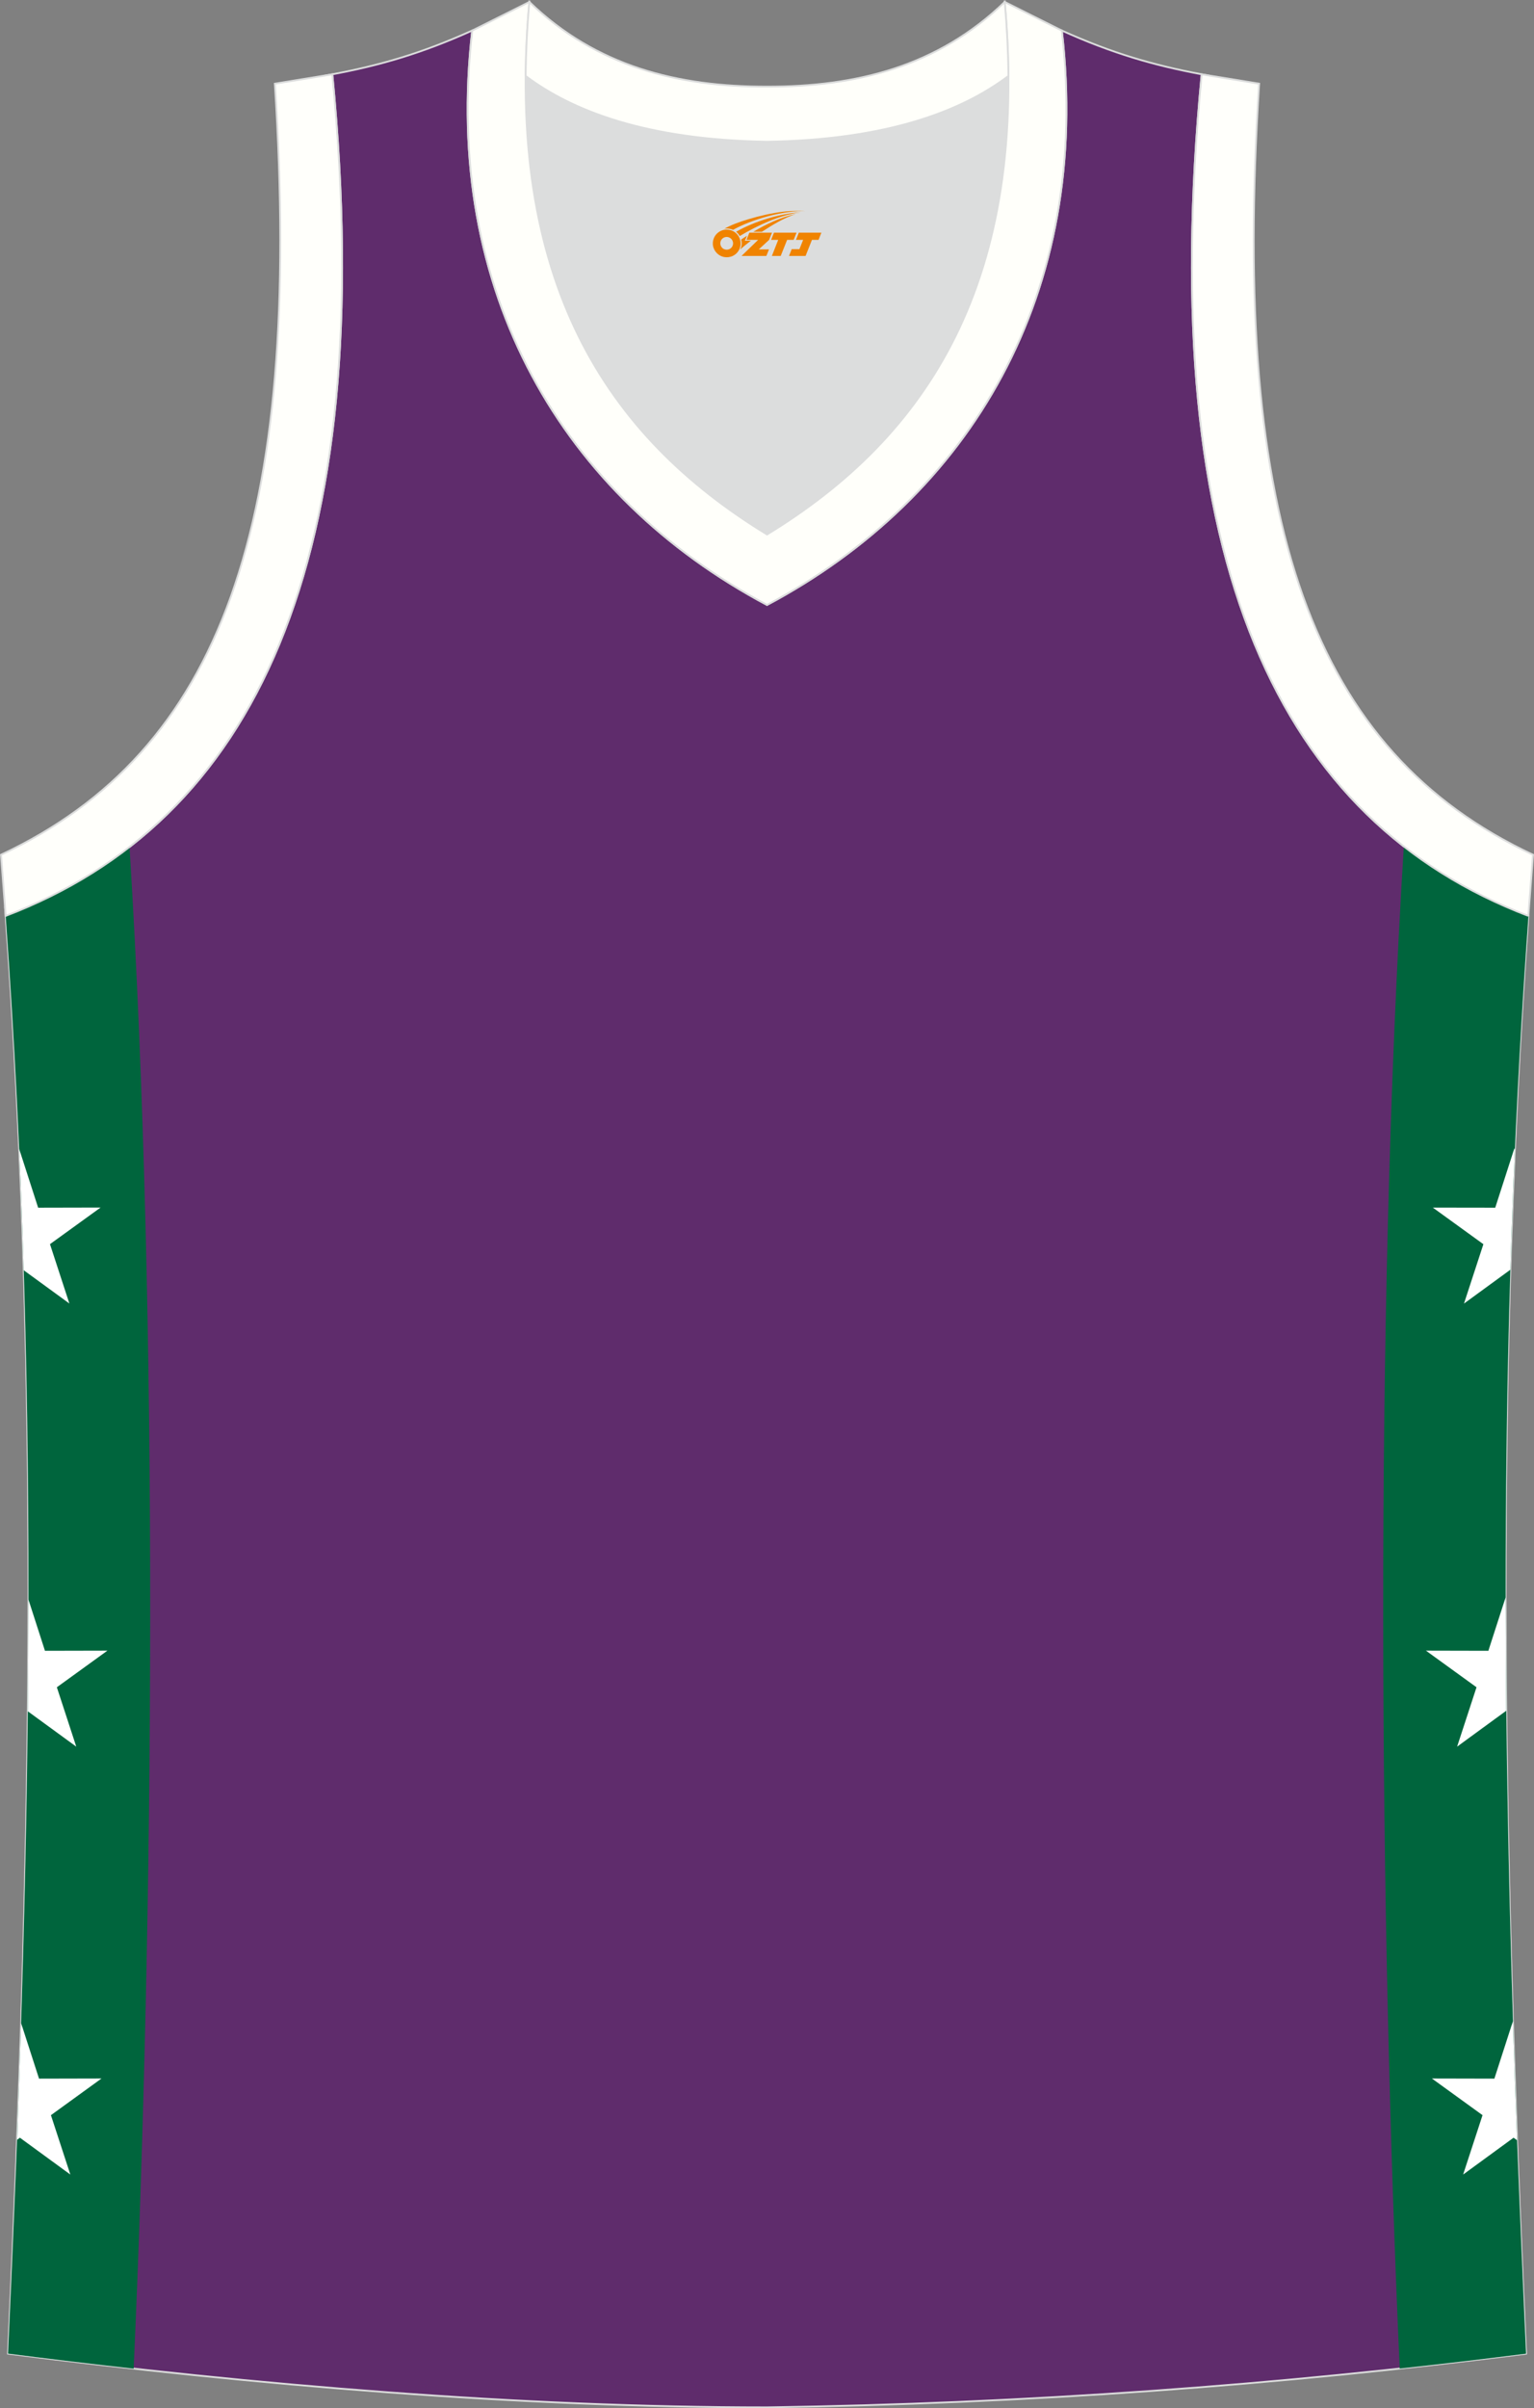 <?xml version="1.0" encoding="utf-8"?>
<!-- Generator: Adobe Illustrator 22.0.0, SVG Export Plug-In . SVG Version: 6.00 Build 0)  -->
<svg xmlns="http://www.w3.org/2000/svg" xmlns:xlink="http://www.w3.org/1999/xlink" version="1.1" id="图层_1" x="0px" y="0px" width="339.16px" height="532.13px" viewBox="0 0 339.16 532.13" enable-background="new 0 0 339.16 532.13" xml:space="preserve">
<rect x="0" y="0" width="339.16" height="532.13" fill="#808080" stroke="none"/>
<g>
	<path fill="#5F2C6C" stroke="#DCDDDD" stroke-width="0.4" stroke-miterlimit="22.926" d="M169.56,531.93c0.02,0,0.03,0,0.05,0   H169.56L169.56,531.93L169.56,531.93z M169.61,531.93c57.41-0.83,113.01-4.88,167.79-11.86c-4.79-104.04-7.35-208.91,0.52-317.69   l-0.01,0c-54.56-20.79-82.7-77.29-72.23-185.96l0.02,0c-10.65-2-19.75-4.62-30.94-9.67c6.7,58.04-20.21,103-65.18,126.92   c-44.97-23.92-71.88-68.89-65.18-126.92c-11.19,5.04-20.28,7.67-30.94,9.67l0.02,0C83.96,125.09,55.82,181.59,1.26,202.38   L1.1,200.3c8.06,109.52,5.5,215.07,0.68,319.76C56.11,526.99,114.87,531.93,169.61,531.93z"/>
	<path fill="#00653D" d="M309.47,523.36c-4.41-98.4-5.63-230.85,0.91-336.32l0.01,0c0.49,0.38,0.98,0.76,1.47,1.13   c0.22,0.17,0.44,0.33,0.66,0.49c0.49,0.36,0.98,0.71,1.47,1.06c0.21,0.15,0.43,0.3,0.64,0.45c0.52,0.36,1.03,0.71,1.55,1.06   c0.21,0.14,0.42,0.28,0.63,0.42c0.53,0.35,1.05,0.69,1.59,1.03l0.64,0.4c0.53,0.33,1.06,0.65,1.6,0.97   c0.21,0.13,0.42,0.25,0.64,0.38c0.55,0.32,1.11,0.65,1.67,0.96l0.64,0.35c0.56,0.31,1.13,0.62,1.7,0.92l0.64,0.34   c0.58,0.3,1.17,0.6,1.76,0.9l0.61,0.3c0.6,0.29,1.2,0.58,1.81,0.87l0.65,0.3c0.59,0.27,1.19,0.54,1.79,0.81l0.67,0.29   c0.61,0.26,1.23,0.52,1.85,0.78l0.65,0.26c0.62,0.25,1.25,0.5,1.88,0.74c0.11,0.04,0.21,0.09,0.32,0.13l0.01,0   c-6.15,84.98-5.93,167.58-3.26,249.26l0,0c0.05,1.64,0.11,3.27,0.16,4.9v0c0.11,3.27,0.23,6.53,0.34,9.79v0l0.18,4.89l0,0   l0.19,4.89l0,0l0.19,4.89l0,0l0.2,4.89v0l0.2,4.89l0,0l0.2,4.89l0,0l0.21,4.88l0,0l0.21,4.88l0.21,4.88l0.22,4.88v0l0.22,4.88   C328.12,521.25,318.81,522.35,309.47,523.36z"/>
	<path fill="#FFFFFF" d="M334.83,253.71l-4.24,13.14l-13.8-0.02l11.18,8.09l-4.29,13.12l10.25-7.48c0.27-8.83,0.6-17.68,1-26.55   L334.83,253.71z"/>
	<path fill="#FFFFFF" d="M332.88,352.97l-3.81,11.79l-13.8-0.03l11.18,8.09l-4.29,13.12l10.86-7.93   C332.94,369.68,332.89,361.33,332.88,352.97z"/>
	<path fill="#FFFFFF" d="M334.5,446.6l-4.1,12.7l-13.81-0.03l11.19,8.1l-4.29,13.12l11.15-8.14l0.77,0.56   C335.08,464.15,334.77,455.38,334.5,446.6z"/>
	<path fill="#00653D" d="M29.55,523.38c4.41-98.37,5.63-230.77-0.91-336.23c-8.18,6.35-17.33,11.4-27.38,15.23l0-0.06l-0.01,0   c7.88,108.8,5.32,213.69,0.53,317.74C10.92,521.23,20.19,522.34,29.55,523.38z"/>
	<path fill="#FFFFFF" d="M4.24,253.87l4.19,12.98l13.81-0.03l-11.19,8.09l4.29,13.12l-10.1-7.36   C4.98,271.76,4.64,262.83,4.24,253.87z"/>
	<path fill="#FFFFFF" d="M6.29,353.44l3.65,11.32l13.81-0.03l-11.18,8.09l4.29,13.12l-10.71-7.81   C6.24,369.91,6.28,361.68,6.29,353.44z"/>
	<path fill="#FFFFFF" d="M4.67,447.04l3.96,12.26l13.81-0.03l-11.18,8.1l4.29,13.12l-11.15-8.14l-0.61,0.45   C4.09,464.22,4.39,455.63,4.67,447.04z"/>
	<path fill="#DCDDDD" stroke="#DCDDDD" stroke-width="0.216" stroke-miterlimit="22.926" d="M169.59,31.33   c26.46-0.42,42.94-6.71,53.32-14.5c0.02-0.06,0.03-0.12,0.05-0.17c0.48,51.69-21.13,81.77-53.37,101.45   c-32.24-19.68-53.84-49.76-53.36-101.45c0.02,0.06,0.03,0.12,0.05,0.17C126.64,24.62,143.12,30.91,169.59,31.33z"/>
	<path fill="#FFFFFB" stroke="#DCDDDD" stroke-width="0.4" stroke-miterlimit="22.926" d="M1.25,202.38   c54.56-20.79,82.7-77.29,72.23-185.96l-12.71,2.07c6.3,97.73-12.02,147.62-60.55,170.38L1.25,202.38z"/>
	<path fill="#FFFFFA" stroke="#DCDDDD" stroke-width="0.4" stroke-miterlimit="22.926" d="M117.04,0.43   c-5.53,61.77,17.08,96.01,52.55,117.67c35.47-21.65,58.08-55.89,52.55-117.67l12.63,6.32c6.7,58.04-20.2,103-65.18,126.92   c-44.97-23.92-71.88-68.89-65.18-126.92L117.04,0.43z"/>
	<path fill="#FFFFFB" stroke="#DCDDDD" stroke-width="0.4" stroke-miterlimit="22.926" d="M337.91,202.38   c-54.56-20.79-82.7-77.29-72.23-185.96l12.71,2.07c-6.3,97.73,12.02,147.62,60.55,170.38l-1.03,13.51L337.91,202.38z"/>
	<path fill="#FFFFFA" stroke="#DCDDDD" stroke-width="0.4" stroke-miterlimit="22.926" d="M117.04,0.43   c14.82,14.31,32.94,18.76,52.55,18.71c19.61,0.05,37.72-4.4,52.55-18.71c0.5,5.63,0.77,11.02,0.82,16.2   c-0.02,0.06-0.03,0.13-0.05,0.19c-10.37,7.8-26.85,14.08-53.32,14.5c-26.47-0.42-42.94-6.71-53.32-14.5   c-0.02-0.06-0.04-0.13-0.05-0.19C116.27,11.46,116.53,6.06,117.04,0.43z"/>
	
</g>
<g id="图层_x0020_1">
	<path fill="#F08300" d="M157.78,54.81c0.416,1.136,1.472,1.984,2.752,2.032c0.144,0,0.304,0,0.448-0.016h0.016   c0.016,0,0.064,0,0.128-0.016c0.032,0,0.048-0.016,0.08-0.016c0.064-0.016,0.144-0.032,0.224-0.048c0.016,0,0.016,0,0.032,0   c0.192-0.048,0.4-0.112,0.576-0.208c0.192-0.096,0.4-0.224,0.608-0.384c0.672-0.56,1.104-1.408,1.104-2.352   c0-0.224-0.032-0.448-0.08-0.672l0,0C163.62,52.93,163.57,52.76,163.49,52.58C163.02,51.49,161.94,50.73,160.67,50.73C158.98,50.73,157.6,52.1,157.6,53.8C157.6,54.15,157.66,54.49,157.78,54.81L157.78,54.81L157.78,54.81z M162.08,53.83L162.08,53.83C162.05,54.61,161.39,55.21,160.61,55.17C159.82,55.14,159.23,54.49,159.26,53.7c0.032-0.784,0.688-1.376,1.472-1.344   C161.5,52.39,162.11,53.06,162.08,53.83L162.08,53.83z"/>
	<polygon fill="#F08300" points="176.11,51.41 ,175.47,53 ,174.03,53 ,172.61,56.55 ,170.66,56.55 ,172.06,53 ,170.48,53    ,171.12,51.41"/>
	<path fill="#F08300" d="M178.08,46.68c-1.008-0.096-3.024-0.144-5.056,0.112c-2.416,0.304-5.152,0.912-7.616,1.664   C163.36,49.06,161.49,49.78,160.14,50.55C160.34,50.52,160.53,50.5,160.72,50.5c0.48,0,0.944,0.112,1.36,0.288   C166.18,48.47,173.38,46.42,178.08,46.68L178.08,46.68L178.08,46.68z"/>
	<path fill="#F08300" d="M163.55,52.15c4-2.368,8.88-4.672,13.488-5.248c-4.608,0.288-10.224,2-14.288,4.304   C163.07,51.46,163.34,51.78,163.55,52.15C163.55,52.15,163.55,52.15,163.55,52.15z"/>
	<polygon fill="#F08300" points="181.6,51.41 ,180.98,53 ,179.52,53 ,178.11,56.55 ,177.65,56.55 ,176.14,56.55 ,174.45,56.55    ,175.04,55.05 ,176.75,55.05 ,177.57,53 ,175.98,53 ,176.62,51.41"/>
	<polygon fill="#F08300" points="170.69,51.41 ,170.05,53 ,167.76,55.11 ,170.02,55.11 ,169.44,56.55 ,163.95,56.55 ,167.62,53    ,165.04,53 ,165.68,51.41"/>
	<path fill="#F08300" d="M175.97,47.27c-3.376,0.752-6.464,2.192-9.424,3.952h1.888C170.86,49.65,173.2,48.22,175.97,47.27z    M165.17,52.09C164.54,52.47,164.48,52.52,163.87,52.93c0.064,0.256,0.112,0.544,0.112,0.816c0,0.496-0.112,0.976-0.32,1.392   c0.176-0.16,0.32-0.304,0.432-0.4c0.272-0.24,0.768-0.64,1.6-1.296l0.32-0.256H164.69l0,0L165.17,52.09L165.17,52.09L165.17,52.09z"/>
</g>
</svg>